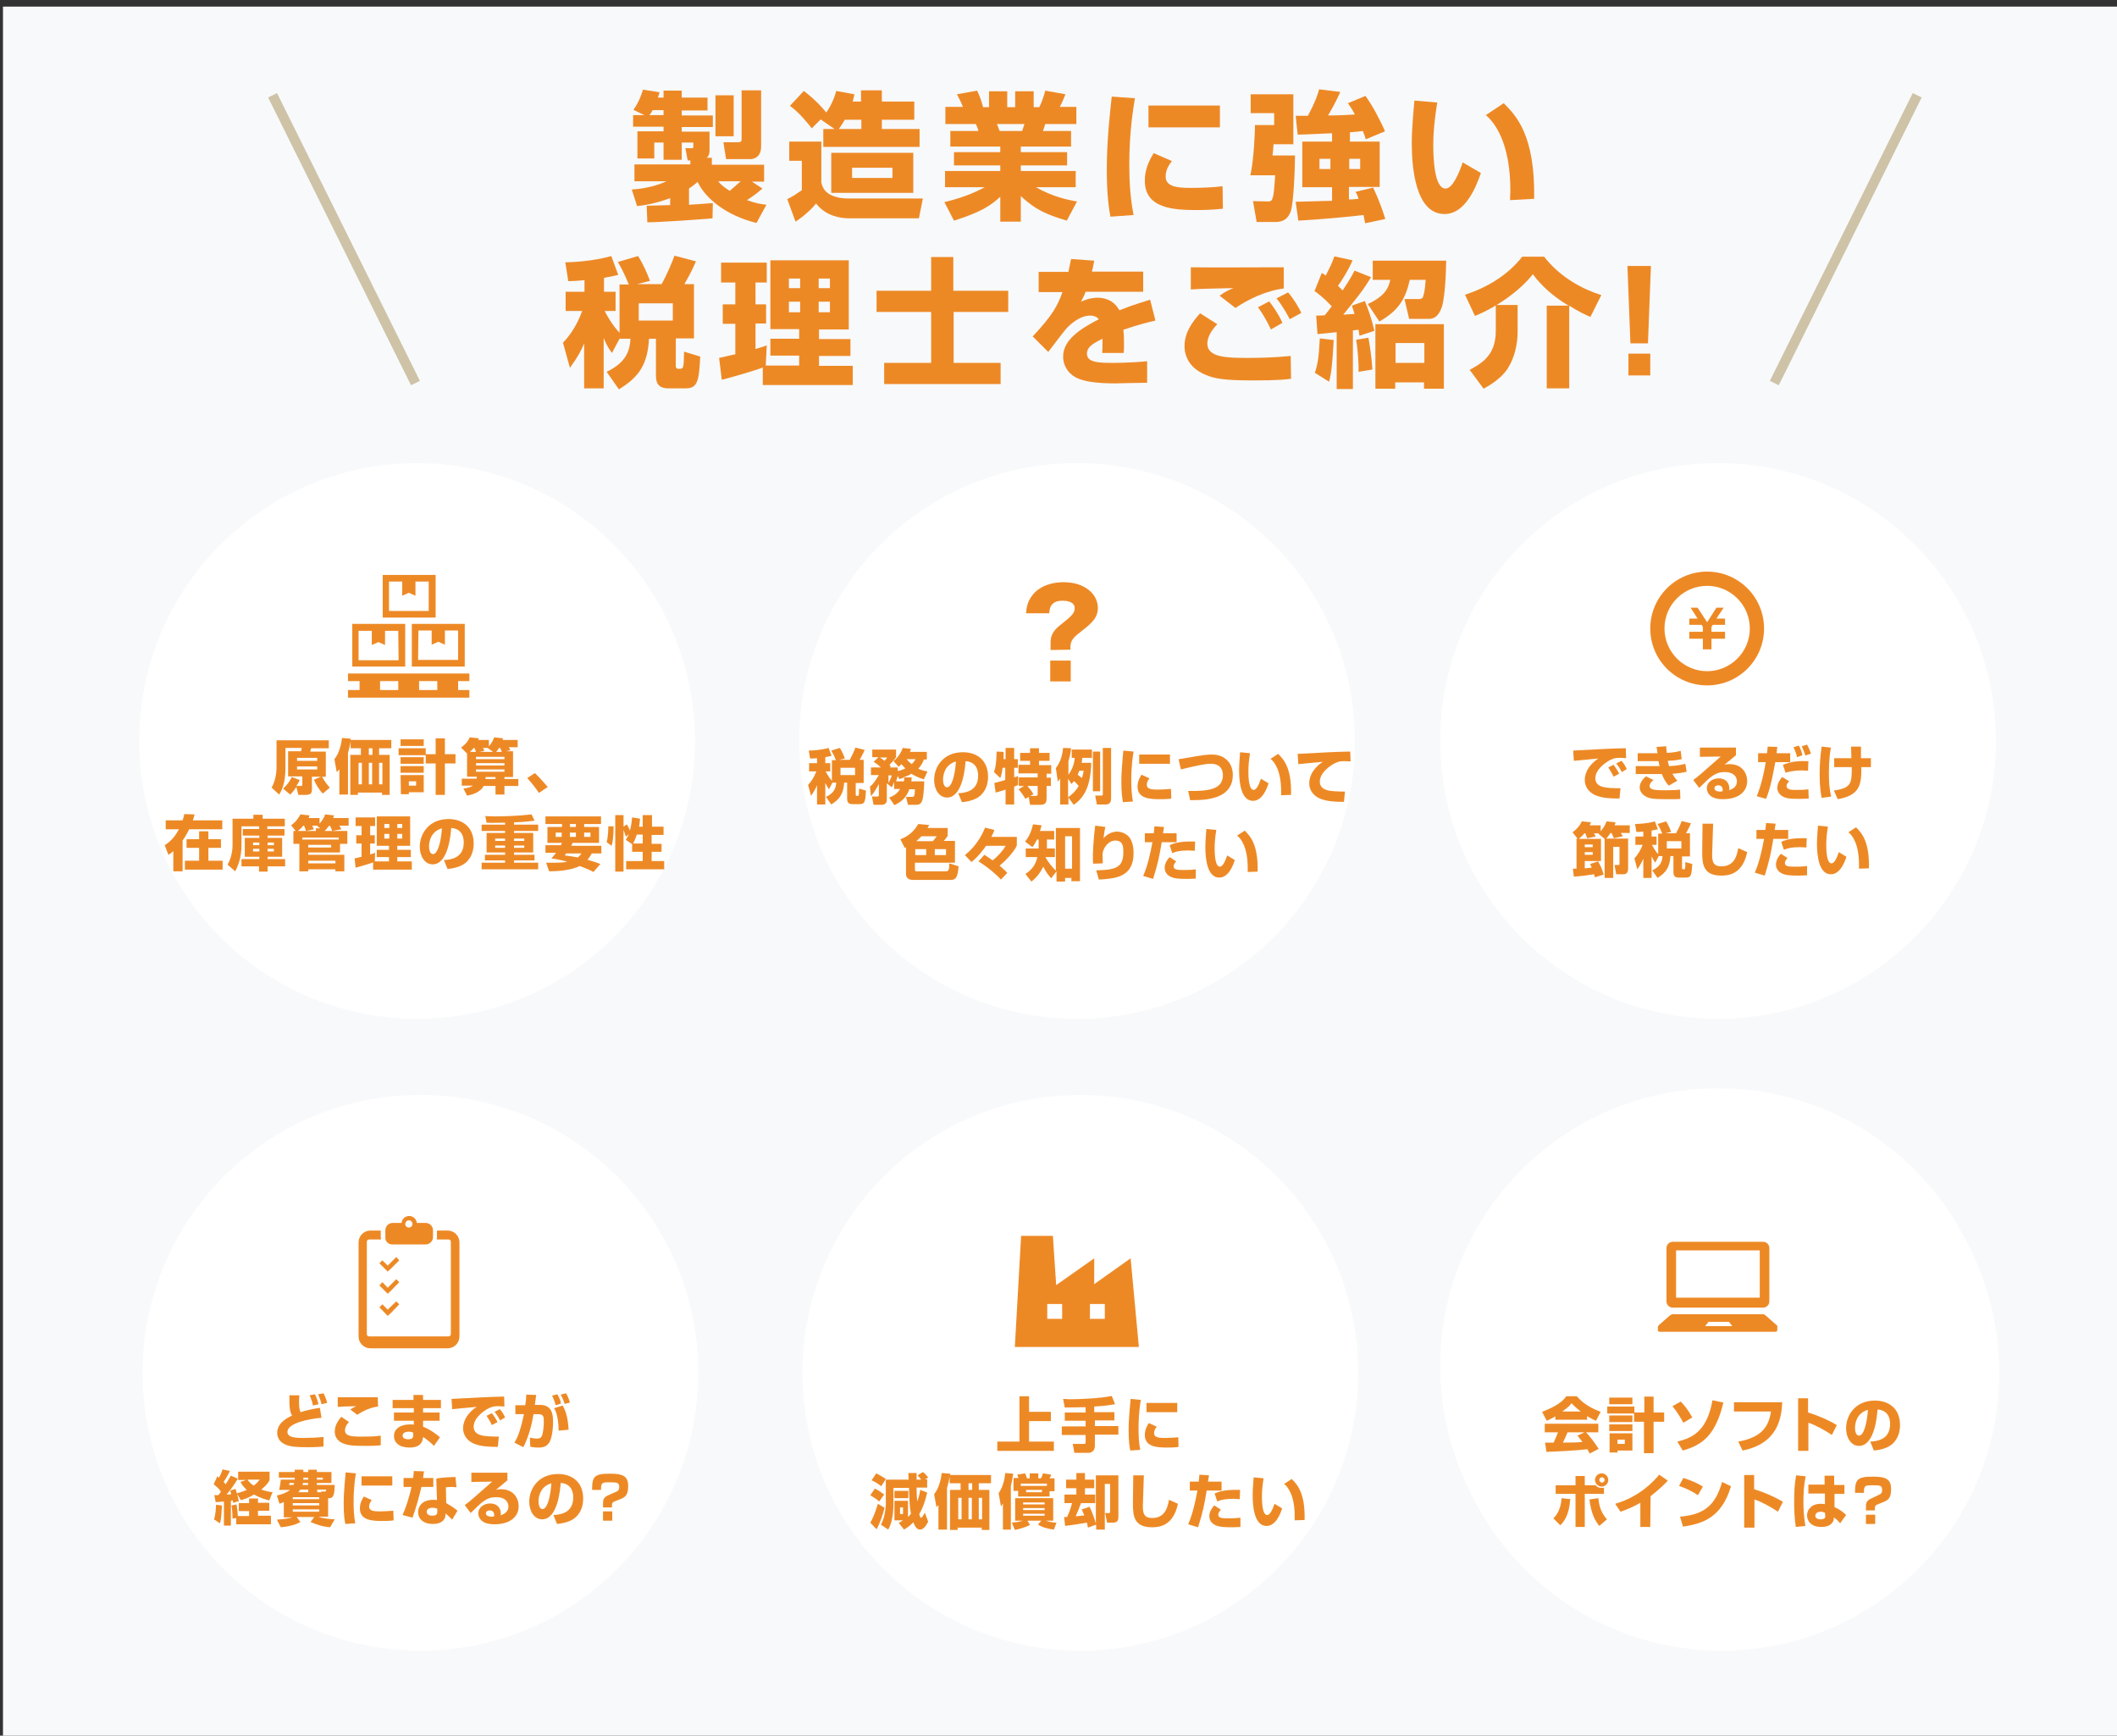 <?xml version="1.0" encoding="utf-8"?>
<!-- Generator: Adobe Illustrator 23.0.0, SVG Export Plug-In . SVG Version: 6.00 Build 0)  -->
<svg version="1.1" xmlns="http://www.w3.org/2000/svg" xmlns:xlink="http://www.w3.org/1999/xlink" x="0px" y="0px"
	 viewBox="0 0 640 524.7" style="enable-background:new 0 0 640 524.7;" xml:space="preserve">
<rect x="0" y="0" width="640" height="524.7" fill="#333333" stroke="none"/>
<style type="text/css">
	.st0{fill:#F8F9FB;}
	.st1{fill:#ED8925;}
	.st2{fill:#CEC3A7;stroke:#CEC3A7;stroke-width:3;stroke-miterlimit:10;}
	.st3{fill:#FFFFFF;}
</style>
<g id="レイヤー_3">
	<rect x="0.9" y="2" class="st0" width="640" height="526.1"/>
	<g>
		<path class="st1" d="M195.5,62.2c0.4,0,6.5-0.2,7.1-0.2v-2.1c-4.9,1.8-8.2,2.2-10,2.4l-1.6-5c1.3-0.1,5.9-0.4,10.5-2.5h-9.7v-5.1
			h16.9v-1.2h-0.8l-0.7-3.7h1.9c0.3,0,0.5,0,0.5-0.4v-1.3h-3.5v5.2h-5.5v-5.2h-2.8v4.8h-5.1v-8.2h7.9v-1.4h-9.2v-3.5h3.4l-3.3-1.6
			c1.4-2,2-3.4,2.9-6.1l5,0.8c-0.1,0.5-0.2,0.6-0.5,1.6h1.7v-2.1h5.5v2.1h7.8v3.9h-7.8v1.5h9.4v3.5h-9.4v1.4h8.4v5.6
			c0,1.1-0.2,1.7-0.8,2.3h1.5v2.1H231v5.1h-3.7l3.2,2.1c-1.3,1.1-2.5,2.1-4.7,3.5c2.8,1,4.3,1.2,5.9,1.4l-3,5.5
			c-9-2.2-15.4-7.3-17.8-12.4c-0.7,0.6-1.3,1.1-2.6,2v4.9c3.5-0.2,5.5-0.4,7.2-0.5l-0.1,4.6c-3.2,0.3-15.8,1.2-19.7,1.2L195.5,62.2z
			 M200.6,34.8v-1.5h-3.3c-0.4,0.8-0.7,1.2-1,1.5H200.6z M216.3,28.8h5.5v12.4h-5.5V28.8z M217.1,54.8c0.7,0.8,1.3,1.5,3.5,2.9
			c0.8-0.7,2-1.7,3.3-2.9H217.1z M224.2,27.3h5.9v16.9c0,3.3-2.1,3.9-3.3,3.9h-7.3l-0.8-5.1h4.4c1.1,0,1.1-0.4,1.1-1.2V27.3z"/>
		<path class="st1" d="M238.6,42.8h9.7v12.4c0.3,1.1,0.7,2.7,3,3.8c1.7,0.8,3.5,1,5,1H279l-1.2,6h-21.1c-2.8,0-7.2-0.8-10-4.5
			c-1.1,1.5-3.7,3.9-6.2,5.5l-2.5-6.8c1.8-0.9,2.2-1.2,4.4-2.7v-8.9h-3.8V42.8z M252.3,39l-4.2-2.9l-2.7,2.7
			c-0.6-0.8-3.7-4.8-6.6-6.8l4.2-4.5c1.2,0.9,3.7,2.8,6.8,6.5c1.4-2,2.4-4.2,3-6.5l5.5,1c-0.2,0.9-0.3,1.4-0.5,2.2h2.5v-3.4h6.3v3.4
			h9.8v5.5h-9.8V39h11.4v5.4h-29.1V39H252.3z M276.1,46.2v12.1h-24.8V46.2H276.1z M260.4,39v-2.8h-5c-0.8,1.4-1.4,2.2-1.8,2.8H260.4
			z M257.6,50.7v3.1h12.2v-3.1H257.6z"/>
		<path class="st1" d="M285.5,61.1c1.6-0.4,6.9-1.6,12.2-4.5h-12v-4.9h16.7V50h-14v-4h14v-1.7h-15.1v-4.7h8.5
			c-0.3-1.1-0.5-1.5-0.8-2.1h-9.2v-5.2h5.3c-0.5-1.3-1.1-2.5-1.8-3.8l6.1-1.1c0.7,1.5,1.2,2.7,1.8,5h1.8v-4.8h5.5v4.8h2.4v-4.8h5.6
			v4.8h1.7c0.7-1.4,1.5-3.7,1.8-5l6.1,1.1c-0.4,1-1,2.5-1.7,3.8h5v5.2H316l-0.7,2.1h8.5v4.7h-15.2V46h14v4h-14v1.7h16.6v4.9h-12
			c4.8,2.8,9.8,3.9,12.4,4.3l-3.1,5.8c-6.6-2-9.5-3.4-13.9-7.4V67h-6.2v-7.5c-2.9,2.6-5.7,4.6-14,7.2L285.5,61.1z M301.4,37.5
			c0.1,0.3,0.7,1.8,0.8,2.1h6.8c0.1-0.3,0.3-0.8,0.7-2.1H301.4z"/>
		<path class="st1" d="M343.1,29.7c-0.4,2.6-1.7,9.7-1.7,20.1c0,5,0.3,10.2,1.3,15.2l-7,0.5c-0.4-2-1.1-6.3-1.1-14.2
			c0-9.4,1.1-18.4,1.5-22.1L343.1,29.7z M354.3,48.7c-1.6,1.9-1.9,3.5-1.9,4.7c0,2.9,3.2,3.4,7.3,3.4c3,0,6.9-0.1,9.9-0.5l0.1,6.8
			c-1.2,0.1-3.5,0.4-7.6,0.4c-6.9,0-16-0.3-16-8.8c0-1.1,0-4.3,2.7-8.4L354.3,48.7z M368.8,31.9v6.6h-21.6v-6.6H368.8z"/>
		<path class="st1" d="M378.1,28.5h12.9v15.1h-6c0,0.5-0.2,2.9-0.3,3.4h6.8c0,2.3-0.3,14.5-1.4,17.2c-0.6,1.3-1.5,2.9-4.5,2.9h-5.7
			l-1.1-6.3l4.4,0.1c0.6,0,1.1,0,1.4-0.7c0.5-1.2,0.6-2.7,0.9-7.2H378c1.1-4.8,1.4-13.5,1.4-15.2h5.8v-3.6h-7.1V28.5z M402.2,40.3
			c-8.4,0.4-9.3,0.4-9.9,0.4l-0.6-5.7c0.4,0,3,0,3.7,0c2.1-3.9,2.9-6.2,3.4-8l6.4,0.8c-1.5,3.3-2.5,5-3.7,7.1c2.9,0,5.5-0.1,8.1-0.3
			c-0.8-1.5-1.4-2.4-2.1-3.4l5.3-2.2c2.2,3,4.7,7.8,5.9,10.7l-5.8,2.4c-0.2-0.7-0.4-1.3-0.9-2.5c-0.6,0.1-1.6,0.2-3.9,0.4v2.8h9
			v13.7h-9.3v3.8c0.7,0,1.3,0,2.9-0.2c-0.3-1.1-0.5-1.4-0.9-2.1l5.3-1.3c0.6,1.3,1.9,3.8,3.7,9.5l-6.1,1.3c-0.1-0.8-0.3-1.3-0.5-2.5
			c-3.9,0.5-13.9,1.4-19.7,1.7l-0.8-5.7c1.6,0,9.2-0.3,11-0.3v-4.1h-9V42.8h9V40.3z M398.9,48v3.1h3.3V48H398.9z M407.9,48v3.1h3.3
			V48H407.9z"/>
		<path class="st1" d="M434.5,31c-0.7,4.3-1.2,8.5-1.2,12.9c0,3.8,0.3,13.1,3.7,13.1c2.1,0,4-4.4,5.2-7.9l5.5,3.2
			c-1.3,3.7-4.5,12.4-11,12.4c-8.9,0-9.9-14.4-9.9-21.4c0-4.3,0.5-9.5,0.8-12.9L434.5,31z M456.5,60.5c0-0.8,0.1-1.7,0.1-3
			c0-14.3-4.7-20.4-7.4-22.7l5.4-3.6c3.8,3.8,9.5,9.7,9.2,28.9L456.5,60.5z"/>
		<path class="st1" d="M187.3,102.4l-2.3,4.3c-0.8-1.1-1.5-2.1-2.5-4.5v15.2h-5.9v-13.6c-0.9,2.2-1.8,3.9-4.3,7.4l-2.1-7.6
			c2.6-2.7,4.5-6,5.8-9.6H171v-5.8h5.7v-3.5c-2.3,0.2-3.6,0.3-4.9,0.3l-0.9-5.7c1.6,0,8.5-0.3,13.9-1.9l2.1,5.7
			c-1.3,0.3-2.1,0.5-4.3,0.9v4.2h3.5V94h-3.3c0.4,0.8,2.1,4.1,4.5,6.6V86h2.8c-0.3-0.6-1.2-3.2-3.3-6.8l6.1-1.8
			c1.8,2.9,2.8,5.4,3.6,7.5l-3.9,1h7.4c1.5-2.6,3.2-6.6,3.9-8.6l6.5,1.7c-0.5,1.1-1.2,2.9-3.5,6.9h2.9v16.4h-5.5v8.2
			c0,0.3,0,1,0.8,1c1.6,0,1.6,0,1.7-5.2l4.9,1.5c-0.4,7.4-0.8,9.6-4.4,9.6h-5.2c-3.1,0-3.8-1.6-3.8-3.9v-11.1h-2.1
			c-0.4,7.7-3,11.6-9.1,15.3l-3.7-5.3c6.1-2.9,7-6.6,7.2-10H187.3z M193.1,91.7v5.2h10.3v-5.2H193.1z"/>
		<path class="st1" d="M230.6,111.1c-2.3,0.9-9.5,3-12.4,3.7l-0.8-6.6c0.2,0,4.2-1,4.9-1.1v-9.2h-3.8V92h3.8v-6.6H218v-6h13.8v6
			h-3.4V92h3.2v5.8h-3.2v7.7c1.8-0.5,2.6-0.8,3.4-1.1l-0.3,6.1h10.1v-3h-8.7v-5.1h8.7v-2.9h-8.7V78.7h23.7v20.9h-9v2.9h9.5v5.1h-9.5
			v3h10.2v5.8h-27.2V111.1z M238.5,84.2v2.9h3.4v-2.9H238.5z M238.5,91.2v3.2h3.4v-3.2H238.5z M247.5,84.2v2.9h3.4v-2.9H247.5z
			 M247.5,91.2v3.2h3.4v-3.2H247.5z"/>
		<path class="st1" d="M288.3,87.9h16.5v6.4h-16.5v15.4h14.2v6.4h-35.2v-6.4h14.2V94.3h-16.5v-6.4h16.5V77.7h6.7V87.9z"/>
		<path class="st1" d="M330.8,78.8c-0.3,1.8-0.5,2.5-0.7,3.3h15.5v6.1h-17.4c-0.4,1.1-0.8,1.9-1.4,3c2.6-1.2,4.6-1.2,5-1.2
			c1.8,0,4.8,0.5,6.6,3.8c4.2-1.7,7.5-2.6,9.3-3.2l1.6,6.3c-2.1,0.5-5.4,1.3-9.7,2.8c0.2,1.4,0.2,3.2,0.2,4.6c0,1,0,1.7-0.1,2.4
			h-6.5c0.1-0.9,0.1-1.6,0.1-4.3c-2.6,1.3-4.7,2.4-4.7,4.5c0,2.6,3.3,2.8,7.6,2.8c0.4,0,5.8,0,10.6-0.5l0,6.5
			c-7.6,0.1-8.4,0.2-9.4,0.2c-6.2,0-9.2-0.6-11.3-1.4c-2.4-0.9-4.7-3.3-4.7-6.7c0-5,5-8.3,10.8-11.3c-0.7-0.8-1.6-1.1-2.6-1.1
			c-3.3,0-6.3,2.9-7.2,3.9c-1,1.1-4.7,6.1-5.5,7.1l-4.7-4.7c6.2-6.6,7.6-9.5,9-13.4H314v-6.1h9c0.3-1.4,0.5-2.6,0.8-3.9L330.8,78.8z
			"/>
		<path class="st1" d="M368,98c-1,1.1-3,3.3-3,5.9c0,4.2,6,4.3,12.3,4.3c3.3,0,8.1-0.1,12.9-0.6l0.1,6.9c-1.6,0.2-3.5,0.5-11.3,0.5
			c-8.9,0-12.7-0.4-16.5-2.7c-2.7-1.6-4.4-4.4-4.4-7.6c0-4.2,2.3-7.3,4.7-10L368,98z M388.2,87.2c-5.7,0.7-11,3.4-14.7,5.9l-4.8-3.7
			c1.6-1.2,2.9-1.8,4.2-2.3c-0.9,0-10.9,0.2-12.9,0.4v-6.7c4.5,0.1,24.1,0,28.1,0V87.2z M384.2,99.6c-0.4-0.9-1.8-3.9-3.9-6.7
			l3.4-1.8c1,1.3,2.7,3.6,4,6.5L384.2,99.6z M389.9,96.5c-0.3-0.6-2-3.9-4-6.3l3.5-1.8c1.7,1.9,3.4,4.8,4,6.2L389.9,96.5z"/>
		<path class="st1" d="M404.3,100.4c-3,0.3-4.2,0.4-6,0.6l-0.4-5.6c1.4,0,1.9,0,2.6-0.1c0.7-0.8,1.4-1.8,2.1-2.7
			c-0.8-0.9-3.1-3.2-5.2-4.6l2.2-5.5c0.5,0.3,0.8,0.5,1.2,0.8c1.3-2.6,1.7-3.3,2.6-5.8l5.5,1.2c-1.1,2.7-3.5,6.5-4.4,7.7
			c0.6,0.6,1,1,1.4,1.4c2.3-3.5,3-4.8,3.6-6l5,2c-2.6,4.2-3.7,5.5-8.4,11.3c0.3,0,0.6,0,3.4-0.2c-0.3-1-0.5-1.5-0.8-2.5l3.9-1.4
			c1.1,2.6,2,5.2,2.9,9l-4.5,1.5c-0.1-0.7-0.2-1.1-0.3-1.8c-0.3,0-0.4,0-1.7,0.2v17.7h-4.9V100.4z M403.2,102.8
			c-0.4,7.6-0.8,10.4-1.4,12.6l-4.3-2.7c0.8-2.4,1.2-4.4,1.5-10.4L403.2,102.8z M413.7,102.1c0.4,2.3,1,6.1,1.2,9.6l-4.2,0.7
			c0.1-3.1-0.3-7-0.7-9.7L413.7,102.1z M437.2,78.8c-0.1,7.1-0.7,12.2-1.3,14c-0.3,0.7-1.1,3.6-3.9,3.6h-6l-1.4-6h4.4
			c1,0,1.2-0.5,1.3-1c0.3-1,0.5-2,0.7-4.8h-4.8c-1.3,5.8-3.4,9.3-9.2,12.6l-3.5-5.3c5.8-2.6,6.4-5.6,6.8-7.3h-5.3v-5.8H437.2z
			 M436.5,98v19.5h-6v-1.9h-8.7v1.9h-6V98H436.5z M421.9,103.7v6h8.7v-6H421.9z"/>
		<path class="st1" d="M474.2,92.4c-4.2-2.5-7.9-5.6-10.8-9.5c-3.9,5-11,10-17.5,12.6l-3-6.4c6.7-2.2,12.9-5.9,17.3-11.5h6.6
			c4.9,6.3,11.8,9.9,17.3,11.6l-3.3,6.6c-1.2-0.5-3.4-1.5-6.4-3.4v25h-6.8V92.4H474.2z M458.8,92.4v7.9c0,3.4-0.8,7.7-3,11.1
			c-2,3.1-5.6,5.2-7.3,6.1l-4.2-5.7c3.5-1.9,7.9-4.3,7.9-11.7v-7.9H458.8z"/>
		<path class="st1" d="M499.1,80.4l-0.9,23.4h-5.3L492,80.4H499.1z M498.9,106.9v6.6h-6.6v-6.6H498.9z"/>
	</g>
	<line class="st2" x1="82.4" y1="28.8" x2="125.6" y2="115.8"/>
	<line class="st2" x1="579.6" y1="28.8" x2="536.4" y2="115.8"/>
	<circle class="st3" cx="519.4" cy="413" r="84"/>
</g>
<g id="レイヤー_4">
	<circle class="st3" cx="520.4" cy="415" r="84"/>
	<g>
		<path class="st1" d="M470.3,428.1c-1.4,0.9-2.1,1.1-2.7,1.4l-1.4-2.7c4.4-1.7,6.3-3.2,7.3-4.7h3.2c0.8,0.9,2.6,3,7.2,4.7l-1.4,2.7
			c-0.5-0.2-1.4-0.6-2.7-1.4v1.1h-9.6v-1.1H470.3z M480.6,439.4c-0.2-0.3-0.4-0.7-0.7-1.3c-3.1,0.4-9.2,0.7-12.4,0.8l-0.4-2.8
			c0.1,0,2.4,0,2.6,0c0.1-0.3,0.7-1.5,1.3-3.1h-4v-2.6h16.2v2.6h-3.7c0.8,0.9,2,2.2,3.8,5L480.6,439.4z M477.9,426.7
			c-1.6-1.2-2.3-2-2.8-2.5c-0.4,0.6-1.1,1.3-2.8,2.5H477.9z M479,433h-5.1c-0.6,1.5-0.9,2-1.4,3.1c2.1,0,4.1,0,5.9-0.2
			c-0.8-1-1.2-1.5-1.5-1.9L479,433z"/>
		<path class="st1" d="M494,427.3h-8.1v-2.1h8.2v1.8h3v-4.8h2.8v4.8h3.2v2.8h-3.2v9.5H497v-9.5h-3V427.3z M486.5,422.5h7v2h-7V422.5
			z M486.5,427.9h7v2h-7V427.9z M486.5,430.6h7v2h-7V430.6z M486.5,433.3h7v5.2H489v0.6h-2.4v-5.8H486.5z M489,435.2v1.3h2.2v-1.3
			H489z"/>
		<path class="st1" d="M508.9,430.1c-0.7-1.3-2-3.5-3.3-5l2.5-1.4c1,1,2.2,2.4,3.5,4.8L508.9,430.1z M507.1,435.8
			c3.9-1,8.9-2.6,10.6-12.5l3.3,0.7c-2.3,9.6-6.1,12.8-12.3,14.5L507.1,435.8z"/>
		<path class="st1" d="M538.8,423.8c-0.2,4.8-1.3,12.6-12,14.7l-1.3-2.7c8-1.4,9.3-5.5,9.9-9.1h-11.2v-2.8h14.6V423.8z"/>
		<path class="st1" d="M546.6,422.7v4.3c3,0.9,6.2,2.3,8.7,3.8l-1.5,3c-1.9-1.3-4.9-3-7.1-3.7v8.5h-3.1v-15.9L546.6,422.7
			L546.6,422.7z"/>
		<path class="st1" d="M565.4,435.8c1.9-0.1,6-0.5,6-5.3c0-3-1.7-4.3-3.8-4.4c-0.1,1.6-0.8,11-5.6,11c-2.4,0-3.9-2.5-3.9-5.3
			c0-4,2.8-8.4,8.7-8.4c4.1,0,7.6,2.3,7.6,7.4c0,2.1-0.6,4.2-2.4,5.8c-1.8,1.5-4.5,1.8-5.5,1.9L565.4,435.8z M560.8,431.7
			c0,0.7,0.2,2.3,1.2,2.3c1.4,0,2.4-3.5,2.7-7.8C560.8,427.3,560.8,431.2,560.8,431.7z"/>
		<path class="st1" d="M469.6,459c0.8-0.8,2.2-2.3,2.5-6.1l2.6,0.3c-0.3,4.6-1.7,6.6-3,7.9L469.6,459z M479.1,446.2v2.8h3.3
			c0.3,0.4,0.8,0.8,1.8,0.8c0.3,0,0.5,0,0.7-0.1v1.9h-5.8v10h-2.8v-10h-6V449h6v-2.8H479.1z M483.2,452.9c0.2,1.9,0.6,4.2,2.6,6.4
			l-2.3,2c-1.2-1.5-2.4-3.4-3-8L483.2,452.9z M486.2,447.4c0,1.1-0.9,2-2,2s-2-0.9-2-2s0.9-2,2-2
			C485.3,445.4,486.2,446.3,486.2,447.4z M483.5,447.4c0,0.4,0.4,0.8,0.8,0.8s0.8-0.4,0.8-0.8s-0.3-0.8-0.8-0.8
			S483.5,446.9,483.5,447.4z"/>
		<path class="st1" d="M498.9,461.6h-3v-7.3c-2.1,1.2-3.7,1.9-6,2.7l-1.6-2.4c7.6-2.2,11.9-7.1,13.3-8.8l2.6,1.8
			c-0.7,0.8-2.4,2.5-5.2,4.7L498.9,461.6L498.9,461.6z"/>
		<path class="st1" d="M513.3,452c-1.7-1.2-3.7-2.1-5.7-2.8l1.3-2.4c2.7,0.8,4.6,1.8,5.9,2.6L513.3,452z M507.9,458.5
			c7-0.6,10.7-3.2,12.7-10.5l2.7,1.3c-2.8,9.4-8.4,11.3-14.5,12.2L507.9,458.5z"/>
		<path class="st1" d="M530.3,445.9v4.3c3,0.9,6.2,2.3,8.7,3.8l-1.5,3c-1.9-1.3-4.9-3-7.1-3.7v8.5h-3.1v-15.9L530.3,445.9
			L530.3,445.9z"/>
		<path class="st1" d="M545.9,446.3c-0.6,2.6-0.7,5.3-0.7,7.9c0,4,0.5,6.3,0.6,7.1l-2.9,0.3c-0.4-2.6-0.5-5.2-0.5-7.7
			c0-2.6,0.1-5.3,0.6-7.9L545.9,446.3z M551.6,448.9v-2.8h2.9v2.8h3.1v2.7h-3v4c1.4,0.6,2.9,1.7,3.5,2.4l-1.8,2.5
			c-0.8-1-1.4-1.4-1.9-1.8c0,0.5,0,1-0.4,1.5c-0.8,1.3-2.6,1.4-3.4,1.4c-3.3,0-4.3-2-4.3-3.5c0-1.8,1.4-3.5,4.2-3.5
			c0.7,0,0.9,0.1,1.2,0.1v-3.2h-5v-2.7h4.9V448.9z M551.7,457.3c-0.4-0.1-0.7-0.3-1.2-0.3c-1.2,0-1.7,0.6-1.7,1.2s0.5,1.1,1.6,1.1
			c1.4,0,1.4-0.6,1.4-1.1L551.7,457.3L551.7,457.3z"/>
		<path class="st1" d="M564.1,456.6c0-1.4,0-1.7,0.1-2.1c0.1-0.6,0.7-1.1,1.1-1.3l2.9-1.4c0.5-0.2,0.8-0.6,0.8-1.3
			c0-1.4-0.5-1.5-2.7-1.5c-2.3,0-2.8,0-2.8,2v0.3h-2.7c0-4,0.6-4.9,5.4-4.9c3.7,0,5.5,0.6,5.5,3.7c0,1.6-0.2,3.1-1.9,3.8l-2.2,0.9
			c-0.8,0.3-0.8,0.6-0.8,1.8H564.1z M564.1,460.7v-2.8h2.8v2.8H564.1z"/>
	</g>
	<circle class="st3" cx="326.6" cy="415" r="84"/>
	<g>
		<path class="st1" d="M311.1,422.1v4.7h6.6v2.8h-6.6v6.2h7.5v2.8h-17.1v-2.8h6.7v-13.7H311.1z"/>
		<path class="st1" d="M328.1,425.4c-0.9,0-5.2,0.1-6.2,0.1l-0.5-2.6c0.7,0,1.2,0.1,2,0.1c3.4,0,9.5-0.3,12.7-1l1,2.5
			c-2.9,0.5-4.7,0.6-6.3,0.7v1.7h6.1v2.5H331v1.7h7.1v2.6H331v3.4c0,1.7-1.3,2.1-1.9,2.1h-4.3l-0.5-2.7h3.3c0.3,0,0.6,0,0.6-0.4
			v-2.3H321v-2.6h7.2v-1.7h-6.3V427h6.3v-1.6H328.1z"/>
		<path class="st1" d="M344.9,423.2c-0.2,1.1-0.7,4.2-0.7,8.6c0,2.2,0.1,4.4,0.5,6.5l-3,0.2c-0.2-0.9-0.5-2.7-0.5-6.1
			c0-4,0.5-7.9,0.6-9.5L344.9,423.2z M349.7,431.3c-0.7,0.8-0.8,1.5-0.8,2c0,1.2,1.4,1.4,3.1,1.4c1.3,0,3-0.1,4.2-0.2l0.1,2.9
			c-0.5,0.1-1.5,0.2-3.3,0.2c-3,0-6.9-0.1-6.9-3.8c0-0.5,0-1.8,1.2-3.6L349.7,431.3z M355.9,424.1v2.8h-9.3v-2.8H355.9z"/>
		<path class="st1" d="M267.4,455.8c-0.3,1.5-1.4,4.8-2.4,6.5l-1.9-2c0.4-0.7,1.2-2,2.3-5.7L267.4,455.8z M264.5,450
			c1,0.5,1.9,1.1,2.8,1.8l-1.5,2.1c-0.8-0.7-1.6-1.2-2.7-1.9L264.5,450z M264.9,445.4c0.4,0.2,1.6,0.8,2.9,1.7l-1.4,2.2
			c-0.6-0.5-1.9-1.4-2.9-1.8L264.9,445.4z M274.6,458.5c0.2-0.2,0.4-0.4,0.8-0.9c-0.4-2-0.4-2.8-0.6-7.8h-4.7v5.1c0,0.3,0,5-1.6,7.5
			l-2.2-1.5c1-1.6,1.5-4.6,1.5-6.5v-7.1h6.9c0-0.3-0.1-1.9-0.1-2h2.5c0,0.1,0,1.8,0,2h1.4c-0.3-0.4-0.5-0.6-1.1-1.3l1.6-1
			c0.5,0.3,1.3,1.2,1.6,1.7l-1,0.5h0.7v2.5h-3.2c0,2.7,0.1,3.1,0.2,4.2c0.4-1.1,0.7-2.1,0.9-3.5l2.1,0.8c-0.5,2.3-1.3,4.7-2.4,6.5
			c0.3,1.1,0.4,1.1,0.6,1.1s0.4-0.3,1.1-1.5l1,2.7c-0.4,0.8-1.3,2.4-2.4,2.4c-1,0-1.5-0.8-2.1-2.2c-1,1.1-2,1.7-2.8,2.2l-1.6-2
			c0.4-0.2,0.7-0.4,1.3-0.8h-2.6v-5.9h4.1v4.8H274.6z M270.4,450.7h4.2v2.2h-4.2V450.7z M272.1,455.7v2h0.9v-2H272.1z"/>
		<path class="st1" d="M283.9,454.8c-0.2,0.2-0.4,0.4-0.8,0.8l-0.7-3.9c0.6-0.8,1.8-2.4,2.3-6.4l2.6,0.2c0,0.2,0,0.3-0.1,0.4h12.4
			v2.5h-3.7v2h3.2v12.1h-2.3v-0.7h-7.3v0.7h-2.3v-12.1h3.2v-2h-3.3v-2c-0.1,0.5-0.3,1.7-0.8,3.4v12.6h-2.6v-7.6H283.9z M289.7,452.8
			v6.5h1v-6.5H289.7z M292.8,452.8v6.5h1v-6.5H292.8z M292.8,448.4v2h1.1v-2H292.8z M295.9,452.8v6.5h1v-6.5H295.9z"/>
		<path class="st1" d="M303.2,454.5c-0.2,0.3-0.3,0.5-0.6,0.9l-0.7-4c1.7-2.4,1.9-5.4,2-6.1l2.4,0.2c-0.1,0.8-0.3,2.1-0.7,3.7v13.2
			h-2.4L303.2,454.5L303.2,454.5z M305.9,460.3c0.7-0.1,1.7-0.1,3.4-0.6h-2.4v-6.8h11.5v6.8h-2.3c1.5,0.5,2.8,0.6,3.3,0.6l-0.8,2.1
			c-3-0.4-4.1-1.1-4.8-1.5l1-1.2h-4.2l0.8,1.3c-1.6,0.8-3.5,1.3-4.6,1.5L305.9,460.3z M307.9,450.7h-1.5v-3.9h1.5
			c-0.1-0.1-0.2-0.7-0.4-1l2.4-0.4c0.2,0.5,0.3,0.6,0.6,1.5h0.8v-1.5h2.6v1.5h0.8c0.3-0.5,0.6-1.4,0.6-1.5l2.5,0.4
			c-0.1,0.3-0.3,0.8-0.5,1.1h1.5v3.9h-1.5v1.6h-9.5v-1.7H307.9z M316.5,449.2v-0.7h-7.9v0.7H316.5z M309.3,454.2v0.6h6.5v-0.6H309.3
			z M309.3,455.9v0.6h6.5v-0.6H309.3z M309.3,457.6v0.6h6.5v-0.6H309.3z M310.2,450.4v0.7h4.8v-0.7H310.2z"/>
		<path class="st1" d="M328.9,461.8c-0.1-0.5-0.2-1-0.3-1.5c-2.4,0.4-4.2,0.7-6.6,1l-0.3-2.7c0.2,0,0.8,0,0.9,0
			c1-2.2,1.3-3.5,1.5-4.2h-2.3v-2.6h3.6v-1.9h-3.1v-2.6h3.1v-2h2.6v2h2.8v2.6H328v1.9h3.1v2.6h-4.3c-0.6,1.7-1,2.6-1.6,4
			c0.1,0,1.5-0.2,2.6-0.3c-0.5-1.2-0.6-1.4-0.8-1.8l2.4-0.8c0.9,1.9,1.6,3.9,1.9,5.1V446h6.8v12.4c0,0.8,0,1.9-1.6,1.9h-1.8
			l-0.6-2.9h1c0.4,0,0.5,0,0.5-0.5v-8.3H334v13.8h-2.6v-1.5L328.9,461.8z"/>
		<path class="st1" d="M345.8,446c-0.1,2.7-0.3,8.8-0.3,9.4c0,2.3,0.5,3.5,2.8,3.5c3.9,0,4.7-3.2,5.1-5.5l2.7,1.2
			c-1.4,6.8-5.8,7.1-7.8,7.1c-5.4,0-5.8-3.3-5.8-7c0-1.4,0.1-7.5,0.1-8.7H345.8z"/>
		<path class="st1" d="M365.5,446c-0.1,0.5-0.1,0.6-0.3,1.9h4.1v2.7h-4.5c-0.7,4.2-1.1,6.3-2.6,11.1l-3-0.9
			c1.3-2.9,2.2-6.9,2.8-10.2h-2.3v-2.7h2.7c0.1-0.7,0.1-1.2,0.2-2.1L365.5,446z M369.1,456.4c-0.3,0.3-0.8,0.9-0.8,1.5
			c0,1,1.1,1.1,2.9,1.1c2.3,0,3.1-0.1,3.8-0.2v2.8c-0.5,0-1,0.1-2.4,0.1c-2.7,0-4.1-0.1-5.3-0.7c-0.4-0.2-1.7-1-1.7-2.6
			c0-0.4,0-1.7,1.5-3.3L369.1,456.4z M374.8,453.2c-0.6,0-1.1-0.1-1.9-0.1c-2.6,0-3.8,0.3-4.9,0.8l-0.8-2.4c1.7-0.8,3.7-1.2,7.7-1.1
			L374.8,453.2z"/>
		<path class="st1" d="M382,446.9c-0.3,1.9-0.5,3.6-0.5,5.5c0,1.6,0.1,5.6,1.6,5.6c0.9,0,1.7-1.9,2.2-3.4l2.3,1.4
			c-0.5,1.6-1.9,5.3-4.7,5.3c-3.8,0-4.2-6.2-4.2-9.2c0-1.9,0.2-4.1,0.3-5.5L382,446.9z M391.4,459.6c0-0.4,0-0.7,0-1.3
			c0-6.1-2-8.8-3.2-9.7l2.3-1.5c1.6,1.6,4.1,4.1,3.9,12.4L391.4,459.6z"/>
	</g>
	<circle class="st3" cx="127.1" cy="415" r="84"/>
	<g>
		<path class="st1" d="M90.5,421.8c0,0.4-0.1,1-0.1,1.8c0,0.9,0,2.6,0.5,3.3c2-0.7,4.9-1.2,5.8-1.3l0.5,3
			c-3.5,0.3-10.3,1.5-10.3,4.3c0,1.7,2.6,1.8,4.8,1.8c2,0,4.1-0.1,6.1-0.3v2.9c-1.1,0.1-2.3,0.2-4.9,0.2c-4.6,0-5.9-0.4-7-1
			c-1.2-0.6-2.1-1.8-2.1-3.3c0-3.2,3.2-4.6,4.5-5.3c-0.5-0.8-0.9-1.7-0.8-6.1H90.5z M94.6,424.9c0-0.2-0.4-1.9-1-3.1l1.6-0.3
			c0.5,0.9,0.9,2.2,1.1,3L94.6,424.9z M97.2,424.5c-0.3-1.3-0.6-1.9-1-3l1.6-0.3c0.4,0.7,1,2.2,1.1,2.9L97.2,424.5z"/>
		<path class="st1" d="M105.5,429.9c-0.4,0.4-1.2,1.3-1.2,2.5c0,1.7,1.9,1.9,4.8,1.9c2,0,4,0,6-0.3v2.9c-0.7,0.1-1.4,0.2-4.8,0.2
			c-4,0-5.5-0.2-7.1-1c-1.1-0.6-2-1.7-2-3.3c0-2.3,1.5-3.9,2-4.5L105.5,429.9z M114.3,425.2c-2.5,0.3-4.8,1.5-6.3,2.5l-2.1-1.6
			c0.6-0.4,0.9-0.6,1.8-1c-1.4,0-4.4,0.1-5.6,0.2v-2.9c0.9,0,1,0,2.2,0c1.6,0,9.8,0,9.9,0L114.3,425.2L114.3,425.2z"/>
		<path class="st1" d="M125,423.2v-1.5h2.9v1.5h5.4v2.5h-5.4v1.3h5v2.5h-5v1.8c2.1,0.8,4.1,2.3,5.1,3.2l-1.8,2.6
			c-0.7-0.7-2-1.9-3.3-2.7c-0.2,2.5-1.9,3.2-4.1,3.2c-3.1,0-4.7-1.5-4.7-3.5c0-2.2,2-3.5,4.9-3.5c0.6,0,0.8,0,1.1,0.1v-1.2h-6V427h6
			v-1.3h-6.4v-2.5H125z M125,433.1c-0.3-0.1-0.8-0.3-1.4-0.3c-0.7,0-1.9,0.2-1.9,1.2s1.3,1.1,1.7,1.1c1.5,0,1.5-0.7,1.5-1.2v-0.8
			H125z"/>
		<path class="st1" d="M152.5,425.2c-0.4,0-1-0.1-1.7-0.1c-1,0-1.7,0-2.8,0.5c-1.7,0.8-4.8,3-4.8,5.7c0,2.6,3,2.8,4.4,2.9
			c1.9,0.1,2.5,0.1,3.2,0.1l-0.3,3.1c-4.2,0-5.9-0.4-7.5-1.1c-1.7-0.8-3-2.4-3-4.5c0-2.7,1.8-5,4.1-6.5c-1.2,0.1-6.4,0.6-7.4,0.7
			l-0.2-3.1c9.7-0.5,10.8-0.6,15.6-0.7h0.3L152.5,425.2z M148.7,430.8c-0.3-0.7-1-1.9-1.6-2.8l1.6-0.8c0.6,0.8,1.3,1.8,1.7,2.7
			L148.7,430.8z M151.2,429.4c-0.2-0.4-0.9-1.7-1.7-2.6l1.6-0.8c0.6,0.6,1.2,1.6,1.6,2.5L151.2,429.4z"/>
		<path class="st1" d="M162.1,421.7c-0.1,0.7-0.2,1.5-0.4,3h1.5c3.6,0,4,2.7,4,5.1c0,1-0.1,4.9-1.3,6.5c-0.9,1.2-2.1,1.3-3,1.3
			c-1.2,0-2-0.1-2.6-0.3l-0.1-2.7c0.7,0.1,1.3,0.3,2.1,0.3c0.9,0,1.2-0.3,1.4-0.6c0.5-0.7,0.7-3.2,0.7-4.5c0-1.4,0-2.3-1.7-2.3h-1.4
			c-0.6,3.5-1.5,6.9-3.1,10l-2.7-1.4c0.8-1.2,1.7-3,2.9-8.6h-2.6v-2.7h3c0.2-1.3,0.3-2.4,0.3-3.2L162.1,421.7z M168,424.8
			c-0.2-0.6-0.6-2-1.1-2.9l1.6-0.4c0.5,0.8,1,2.1,1.1,2.8L168,424.8z M168.9,432.5c-0.1-4.5-1-6.2-1.4-6.8l2.6-0.8
			c0.9,1.5,1.6,3.7,1.8,7.3L168.9,432.5z M170.7,424.4c-0.1-0.2-0.5-1.7-1.2-2.8l1.6-0.4c0.2,0.3,0.6,0.8,1.2,2.8L170.7,424.4z"/>
		<path class="st1" d="M64.8,452c0.7,0,0.8,0,1.2,0c0.5-0.6,0.7-0.9,0.8-1.1c-0.9-1.2-1.6-1.7-2.2-2.2l1.1-2.4
			c0.3,0.2,0.3,0.3,0.5,0.4c0.3-0.5,0.7-1.3,1.1-2.5l2.2,0.5c-0.8,1.6-1.6,2.9-1.9,3.3c0.2,0.2,0.4,0.4,0.6,0.7
			c0.3-0.4,0.7-1.1,1.6-2.6l2.1,0.9c-1,1.7-2.1,3.3-3.4,4.8c0.5,0,0.7,0,1.4-0.1c-0.1-0.4-0.2-0.7-0.3-1.1l1.6-0.5
			c0.1,0.3,0.2,0.6,0.4,1.3c0.1,0,1.5-0.3,3-1c-1.2-1.1-1.6-1.8-1.9-2.4l1.7-0.6H72v-2.5h9.5v2.5c-0.2,0.5-0.6,1.3-2.5,2.9
			c1.4,0.5,2.5,0.7,3.4,0.8l-1,2.5c-1-0.3-2.7-0.7-4.6-1.8c-1.8,1.1-3.2,1.5-4,1.7l-1.1-1.9c0.2,0.8,0.3,1.3,0.5,2.2l-1.7,0.5
			c-0.1-0.3-0.1-0.5-0.1-0.7c-0.2,0-0.3,0-0.6,0.1v7.5h-2.1v-7.3c-1.2,0.1-1.8,0.2-2.5,0.2L64.8,452z M67.1,455.1
			c-0.2,3.9-0.4,4.8-0.6,5.4l-1.8-1.2c0.5-1.4,0.6-3.5,0.6-4.4L67.1,455.1z M71.4,458.9l-1.1,0.2c0-1.1-0.1-2.8-0.3-4l1.5-0.3
			c0.3,1.6,0.4,3.3,0.4,3.5h3.4v-1.5h-3.1v-2.4h3.1V453H78v1.3h3.4v2.4H78v1.5h3.9v2.6H71.4V458.9z M74.8,447.3
			c0.7,1,1.6,1.6,1.9,1.8c1.1-0.8,1.4-1.3,1.8-1.8H74.8z"/>
		<path class="st1" d="M85.8,454.1c-0.5,0.2-0.9,0.3-1.3,0.5l-0.8-2.5c2.2-0.5,3.4-1.2,4-1.7h-3.3c0.3-1.4,0.3-1.5,0.5-3.1h4.2v-0.6
			h-4.8V445h4.8v-0.7h2.6v0.7h1.5v-0.7h2.6v0.7h4.4v3.3h-4.4v0.6h5.4c-0.1,2.4-0.2,4-1.6,4h-0.4v5.6h-2.9c1.6,0.6,3.2,0.7,4.9,0.8
			l-1.4,2.4c-2.4-0.2-4.4-0.9-5.9-1.6l1.1-1.5h-5.3l1.1,1.5c-1.2,0.8-3.6,1.4-5.9,1.6l-1.2-2.3c3-0.2,3.9-0.5,4.7-0.7h-2.6
			L85.8,454.1L85.8,454.1z M87.5,448.3c0,0.1-0.1,0.6-0.1,0.6h1.3c0.2-0.4,0.2-0.5,0.3-0.6H87.5z M88.5,453.2h8v-0.6h-7.9h-0.1
			V453.2z M88.5,454.4v0.7h8v-0.7H88.5z M88.5,456.3v0.7h8v-0.7H88.5z M93.2,451.1v-0.8h-2.4c-0.1,0.2-0.3,0.4-0.6,0.8H93.2z
			 M93.2,448.3h-1.6c0,0.2-0.1,0.4-0.2,0.6h1.7L93.2,448.3L93.2,448.3z M91.7,447.3h1.5v-0.6h-1.5V447.3z M95.8,447.3h1.8v-0.6h-1.8
			V447.3z M97.1,451.1v-0.2h1c0.2,0,0.5,0,0.5-0.6h-2.7v0.8L97.1,451.1L97.1,451.1z"/>
		<path class="st1" d="M107.6,445.4c-0.2,1.1-0.7,4.2-0.7,8.6c0,2.2,0.1,4.4,0.5,6.5l-3,0.2c-0.2-0.9-0.5-2.7-0.5-6.1
			c0-4,0.5-7.9,0.6-9.5L107.6,445.4z M112.4,453.5c-0.7,0.8-0.8,1.5-0.8,2c0,1.2,1.4,1.4,3.1,1.4c1.3,0,3-0.1,4.2-0.2l0.1,2.9
			c-0.5,0.1-1.5,0.2-3.3,0.2c-3,0-6.9-0.1-6.9-3.8c0-0.5,0-1.8,1.2-3.6L112.4,453.5z M118.6,446.3v2.8h-9.3v-2.8H118.6z"/>
		<path class="st1" d="M128.2,444.8c-0.1,0.3-0.3,1.7-0.3,2h3.1v2.7h-3.6c-0.6,2.7-1.7,6.6-2.7,9.3l-3-0.8c0.8-1.7,2.1-5.5,2.7-8.5
			H122v-2.7h2.9c0.1-1,0.2-1.5,0.2-2.1L128.2,444.8z M138,449.6c-0.4,0-0.9-0.1-1.5-0.1s-1.2,0.1-1.7,0.1l0.1,4.8
			c2.3,1.3,2.9,1.9,3.4,2.3l-1.6,2.7c-0.5-0.5-1.2-1.2-2-1.9v0.4c-0.1,2-1.8,2.8-3.8,2.8c-3,0-4.5-1.6-4.5-3.6
			c0-1.6,1.1-3.7,4.6-3.7c0.5,0,0.8,0,1.1,0.1l-0.2-6.5c0.8-0.2,2.3-0.4,5.8-0.5L138,449.6z M132.2,456.1c-0.3-0.1-0.7-0.3-1.3-0.3
			c-0.3,0-1.9,0-1.9,1.2c0,0.4,0.2,1.2,1.7,1.2c1.5,0,1.5-0.8,1.5-1.2V456.1z"/>
		<path class="st1" d="M153.4,445.2v2.3c-2.7,2.3-2.9,2.4-3.5,2.9c0.3-0.1,0.6-0.2,1.6-0.2c3.7,0,5.3,2.7,5.3,5.1
			c0,3-2.3,5.5-7.4,5.5c-4.7,0-4.8-2.9-4.8-3.3c0-1.9,1.8-3,3.6-3c2.2,0,3.2,1.5,3.2,3c0,0.2,0,0.4-0.1,0.6c1.5-0.5,2.4-1.3,2.4-2.7
			c0-1.1-0.7-2.8-3.7-2.8c-2.9,0-4.3,1.4-7.7,4.8l-1.8-2.4c1.5-1.1,2.2-1.7,8.3-7.1l-6.3,0.1v-2.8H153.4z M149.4,458
			c0-0.1,0-1.4-1.3-1.4c-0.7,0-1.2,0.3-1.2,0.9c0,0.9,1.3,1,1.7,1c0.2,0,0.4,0,0.7-0.1C149.4,458.3,149.4,458.2,149.4,458z"/>
		<path class="st1" d="M167.3,458c1.9-0.1,6-0.5,6-5.3c0-3-1.7-4.3-3.8-4.4c-0.1,1.6-0.8,11-5.6,11c-2.4,0-3.9-2.5-3.9-5.3
			c0-4,2.8-8.4,8.7-8.4c4.1,0,7.6,2.3,7.6,7.4c0,2.1-0.6,4.2-2.4,5.8c-1.8,1.5-4.5,1.8-5.5,1.9L167.3,458z M162.8,453.9
			c0,0.7,0.2,2.3,1.2,2.3c1.4,0,2.4-3.5,2.7-7.8C162.8,449.5,162.8,453.4,162.8,453.9z"/>
		<path class="st1" d="M182.3,455.6c0-1.4,0-1.7,0.1-2.1c0.1-0.6,0.7-1.1,1.1-1.3l2.9-1.3c0.5-0.2,0.8-0.6,0.8-1.3
			c0-1.3-0.5-1.5-2.7-1.5c-2.3,0-2.8,0-2.8,2v0.3H179c0-4,0.6-4.9,5.4-4.9c3.7,0,5.5,0.6,5.5,3.7c0,1.6-0.2,3.1-1.9,3.8l-2.2,0.9
			c-0.8,0.3-0.8,0.6-0.8,1.8h-2.7V455.6z M182.3,459.7v-2.8h2.8v2.8H182.3z"/>
	</g>
	<circle class="st3" cx="519.4" cy="224" r="84"/>
	<g>
		<path class="st1" d="M491.6,229.2c-0.4,0-1-0.1-1.7-0.1c-1,0-1.7,0-2.8,0.5c-1.7,0.8-4.8,3-4.8,5.7c0,2.6,3,2.8,4.4,2.9
			c1.9,0.1,2.5,0.1,3.2,0.1l-0.3,3.1c-4.2,0-5.9-0.4-7.5-1.1c-1.7-0.8-3-2.4-3-4.5c0-2.7,1.8-5,4.1-6.5c-1.2,0.1-6.4,0.6-7.4,0.7
			l-0.2-3.1c9.7-0.5,10.8-0.6,15.6-0.7h0.3L491.6,229.2z M487.8,234.8c-0.3-0.7-1-1.9-1.6-2.8l1.6-0.8c0.6,0.8,1.3,1.8,1.7,2.7
			L487.8,234.8z M490.3,233.4c-0.2-0.4-0.9-1.7-1.7-2.6l1.6-0.8c0.6,0.6,1.2,1.6,1.6,2.5L490.3,233.4z"/>
		<path class="st1" d="M503.7,225.6c0.1,0.8,0.1,1.4,0.2,2c1.7-0.1,2.5-0.2,4.2-0.6l0.3,2.5c-1.6,0.3-1.9,0.4-4.2,0.5
			c0.1,0.6,0.2,1,0.4,1.6c2.7-0.1,4-0.5,4.9-0.7l0.4,2.4c-2.1,0.5-3.9,0.6-4.3,0.6c0.6,1.1,1,1.6,1.5,2.1l-2.6,1.5
			c-0.5-0.6-1.3-1.4-2.1-3.5c-0.1,0-0.2,0-0.4,0h-7.5v-2.4h7.2c-0.1-0.4-0.1-0.5-0.3-1.5h-6.3v-2.4h6c-0.2-1.2-0.2-1.4-0.3-1.9
			L503.7,225.6z M499.9,235.8c-0.4,0.3-1.2,1-1.2,1.8c0,1.2,1.9,1.3,4.4,1.3c2.6,0,4.1-0.1,4.8-0.2l0.1,2.8
			c-0.6,0.1-1.6,0.1-3.7,0.1c-3.4,0-4.6-0.1-5.4-0.3c-2.8-0.7-3.2-2.6-3.2-3.2c0-1.7,1.3-2.9,1.9-3.4L499.9,235.8z"/>
		<path class="st1" d="M524.8,226v2.3c-2.7,2.3-2.9,2.4-3.5,2.9c0.3-0.1,0.6-0.2,1.6-0.2c3.7,0,5.3,2.7,5.3,5.1c0,3-2.3,5.5-7.4,5.5
			c-4.7,0-4.8-2.9-4.8-3.3c0-1.9,1.8-3,3.6-3c2.2,0,3.2,1.5,3.2,3c0,0.2,0,0.4-0.1,0.6c1.5-0.5,2.4-1.3,2.4-2.7
			c0-1.1-0.7-2.8-3.7-2.8c-2.9,0-4.3,1.4-7.7,4.8l-1.8-2.4c1.5-1.1,2.2-1.7,8.3-7.1l-6.3,0.1V226H524.8z M520.8,238.8
			c0-0.1,0-1.4-1.3-1.4c-0.7,0-1.2,0.3-1.2,0.9c0,0.9,1.3,1,1.7,1c0.2,0,0.4,0,0.7-0.1C520.8,239.1,520.8,239,520.8,238.8z"/>
		<path class="st1" d="M537.3,225.8c-0.1,0.7-0.1,0.8-0.2,1.9h4.1v2.7h-4.5c-0.6,3.1-1.4,7.8-2.8,11.1l-2.8-0.8
			c1.7-4.2,2.5-8.9,2.7-10.3h-2.3v-2.7h2.7c0.1-0.6,0.1-1,0.2-2L537.3,225.8z M540.9,236.2c-0.3,0.3-0.8,0.8-0.8,1.4
			c0,1.2,1.7,1.2,2.7,1.2c2.2,0,3.4-0.1,3.9-0.2l0.1,2.8c-0.5,0-1.2,0.1-2.7,0.1c-1.6,0-2.6,0-3.7-0.2c-1.6-0.3-3.1-1.4-3.1-3.1
			c0-1.6,1.1-2.9,1.5-3.3L540.9,236.2z M546.6,233c-0.5,0-1-0.1-1.7-0.1c-3,0-4.4,0.5-5.1,0.7l-0.8-2.4c2.8-1.1,5.1-1.2,7.7-1.1
			L546.6,233z M543.3,228.9c-0.1-0.4-0.5-1.9-1.1-3l1.6-0.5c0.5,0.8,0.9,2,1.1,2.9L543.3,228.9z M545.8,228.4
			c-0.5-1.5-0.9-2.3-1.1-2.8l1.6-0.5c0.4,0.7,0.9,1.9,1.2,2.7L545.8,228.4z"/>
		<path class="st1" d="M553.5,226c-0.2,1.1-0.6,3.8-0.6,7.6c0,2.4,0.1,4.9,0.7,7.2l-2.9,0.4c-0.2-1.2-0.6-3.3-0.6-7
			c0-2.9,0.2-5.6,0.6-8.5L553.5,226z M559.7,229.2c0-0.5-0.1-3-0.1-3.5h3c0,0.5,0,3,0,3.5h3v2.7h-2.9c0.1,5.6-0.6,8.5-7.1,9.7
			l-1.2-2.6c5.1-0.8,5.5-2,5.4-7.1h-5.3v-2.7L559.7,229.2L559.7,229.2z"/>
		<path class="st1" d="M482.2,265.2c-0.2-0.5-0.2-0.6-0.3-0.9c-2,0.3-4.1,0.6-6.1,0.7l-0.3-2.4c0.3,0,0.5,0,1.1,0v-9.1h0.3l-1.5-1.9
			c1-0.7,2.2-1.9,2.8-3.3l2.8,0.3c-0.2,0.4-0.3,0.6-0.4,0.9h3.3v1.8c0.5-0.6,1.3-1.6,1.8-3l2.7,0.3c-0.1,0.3-0.1,0.5-0.3,0.9h4.6
			v2.3H490c0.2,0.3,0.5,0.8,0.6,1l-2.7,0.6c-0.5-1.2-0.6-1.4-0.8-1.6h-0.2c-0.4,0.5-0.8,1.2-1.3,1.7h6.6v9.2c0,1.4-0.9,1.6-1.5,1.6
			h-2.1l-0.5-2.8h1c0.5,0,0.5-0.1,0.5-0.5v-5h-1.9v9.4h-2.6v-11.8l-1.9-1.6c0.1-0.1,0.1-0.1,0.2-0.1h-1.5c0.1,0.3,0.4,0.7,0.5,1
			l-2.6,0.5c-0.3-0.8-0.3-1.1-0.6-1.5H479c-0.7,0.9-1.3,1.3-1.7,1.7h6.7v6.7h-4.9v2.2c0.3,0,1.7-0.2,2.1-0.2
			c-0.2-0.5-0.3-0.8-0.5-1.1l2.4-0.8c0.8,1.3,1.2,2.2,1.7,4L482.2,265.2z M479.1,255.3v0.8h2.4v-0.8H479.1z M479.1,257.6v0.8h2.4
			v-0.8H479.1z"/>
		<path class="st1" d="M501.4,258.9l-1,1.9c-0.3-0.5-0.6-0.9-1.1-1.9v6.5h-2.5v-5.8c-0.4,0.9-0.8,1.7-1.8,3.2l-0.9-3.3
			c1.1-1.2,1.9-2.6,2.5-4.1h-2.2v-2.5h2.4v-1.5c-1,0.1-1.5,0.1-2.1,0.1l-0.4-2.4c0.7,0,3.7-0.1,6-0.8l0.9,2.4
			c-0.5,0.1-0.9,0.2-1.9,0.4v1.8h1.5v2.5h-1.4c0.2,0.3,0.9,1.8,1.9,2.8V252h1.2c-0.1-0.3-0.5-1.4-1.4-2.9l2.6-0.8
			c0.8,1.3,1.2,2.3,1.5,3.2l-1.7,0.4h3.2c0.6-1.1,1.4-2.8,1.7-3.7l2.8,0.7c-0.2,0.5-0.5,1.2-1.5,3h1.2v7h-2.4v3.5
			c0,0.1,0,0.4,0.3,0.4c0.7,0,0.7,0,0.7-2.2l2.1,0.6c-0.2,3.2-0.3,4.1-1.9,4.1h-2.2c-1.3,0-1.6-0.7-1.6-1.7v-4.8H505
			c-0.2,3.3-1.3,5-3.9,6.6l-1.6-2.3c2.6-1.2,3-2.8,3.1-4.3h-1.2V258.9z M503.9,254.3v2.2h4.4v-2.2H503.9z"/>
		<path class="st1" d="M517.9,249c-0.1,2.7-0.3,8.8-0.3,9.4c0,2.3,0.5,3.5,2.8,3.5c3.9,0,4.7-3.2,5.1-5.5l2.7,1.2
			c-1.4,6.8-5.8,7.1-7.8,7.1c-5.4,0-5.8-3.3-5.8-7c0-1.4,0.1-7.5,0.1-8.7H517.9z"/>
		<path class="st1" d="M536.8,249c-0.1,0.5-0.1,0.6-0.3,1.9h4.1v2.7h-4.5c-0.7,4.2-1.1,6.3-2.6,11.1l-3-0.9
			c1.3-2.9,2.2-6.9,2.8-10.2H531v-2.7h2.7c0.1-0.7,0.1-1.2,0.2-2.1L536.8,249z M540.4,259.4c-0.3,0.3-0.8,0.9-0.8,1.5
			c0,1,1.1,1.1,2.9,1.1c2.3,0,3.1-0.1,3.8-0.2v2.8c-0.5,0-1,0.1-2.4,0.1c-2.7,0-4.1-0.1-5.3-0.7c-0.4-0.2-1.7-1-1.7-2.6
			c0-0.4,0-1.7,1.5-3.3L540.4,259.4z M546.1,256.2c-0.6,0-1.1-0.1-1.9-0.1c-2.6,0-3.8,0.3-4.9,0.8l-0.8-2.4c1.7-0.8,3.7-1.2,7.7-1.1
			L546.1,256.2z"/>
		<path class="st1" d="M552.6,249.9c-0.3,1.9-0.5,3.6-0.5,5.5c0,1.6,0.1,5.6,1.6,5.6c0.9,0,1.7-1.9,2.2-3.4l2.3,1.4
			c-0.5,1.6-1.9,5.3-4.7,5.3c-3.8,0-4.2-6.2-4.2-9.2c0-1.9,0.2-4.1,0.3-5.5L552.6,249.9z M562,262.6c0-0.4,0-0.7,0-1.3
			c0-6.1-2-8.8-3.2-9.7l2.3-1.5c1.6,1.6,4.1,4.1,3.9,12.4L562,262.6z"/>
	</g>
	<circle class="st3" cx="126.1" cy="224" r="84"/>
	<g>
		<path class="st1" d="M90.6,235.8c-0.2,0.5-0.4,0.9-1,1.8H91c0.3,0,0.4-0.1,0.4-0.5v-2.4h-4.3v-7.6H91c0.1-0.3,0.2-0.7,0.2-1h-4.9
			v6c0,5-1.3,7.1-1.9,8.1l-2.3-2.1c1-1.6,1.5-4.2,1.5-6.1v-8.2h15.8v2.4h-5.3c-0.1,0.2-0.3,0.8-0.3,1h4.7v7.6h-4.2v3.8
			c0,0.7,0,1.7-1.8,1.7h-2.3l-0.6-2.4c-0.9,1.3-1.4,1.9-1.9,2.3l-2.1-1.8c1-0.9,2.1-2.3,2.6-3.5L90.6,235.8z M89.8,229.1v0.9h6.1
			v-0.9H89.8z M89.8,231.7v0.9h6.1v-0.9H89.8z M97.3,234.7c0.8,1.4,1.4,2.3,2.4,3.4l-2.1,1.8c-1.2-1.2-2.1-2.8-2.7-4.2L97.3,234.7z"
			/>
		<path class="st1" d="M102.6,232.6c-0.2,0.2-0.4,0.4-0.8,0.8l-0.7-3.9c0.6-0.8,1.8-2.4,2.3-6.4l2.6,0.2c0,0.2,0,0.3-0.1,0.4h12.4
			v2.5h-3.7v2h3.2v12.1h-2.3v-0.7h-7.3v0.7h-2.3v-12.1h3.2v-2H106v-2c-0.1,0.5-0.3,1.7-0.8,3.4v12.6h-2.6V232.6z M108.4,230.6v6.5h1
			v-6.5H108.4z M111.5,230.6v6.5h1v-6.5H111.5z M111.5,226.2v2h1.1v-2H111.5z M114.6,230.6v6.5h1v-6.5H114.6z"/>
		<path class="st1" d="M128.6,228.3h-8.1v-2.1h8.2v1.8h3v-4.8h2.8v4.8h3.2v2.8h-3.2v9.5h-2.8v-9.5h-3v-2.5H128.6z M121.1,223.5h7v2
			h-7V223.5z M121.1,228.9h7v2h-7V228.9z M121.1,231.6h7v2h-7V231.6z M121.1,234.3h7v5.2h-4.5v0.6h-2.4L121.1,234.3L121.1,234.3z
			 M123.6,236.2v1.3h2.2v-1.3H123.6z"/>
		<path class="st1" d="M155.1,227.3v7.6h-2.6v0.6h4.2v2.1h-4.2v2.6h-2.7v-2.6h-3.6c-1,2.1-4.1,2.8-5,2.9l-1.1-2.1
			c0.8-0.1,2.2-0.4,2.9-0.9h-3.4v-2.1h4.5c0-0.2,0-0.3,0.1-0.6h-3v-7l-1.8-1.8c0.9-0.7,2-1.6,2.6-3.1l2.8,0.3
			c-0.1,0.3-0.2,0.4-0.3,0.5h3.3v1.9c1-1.1,1.4-2.2,1.6-2.7l2.7,0.3c-0.1,0.3-0.1,0.4-0.2,0.5h4.6v2.2h-2.7c0.1,0.2,0.4,0.6,0.5,0.9
			l-1.3,0.3h2.1V227.3z M143.9,227.3c-0.2-0.6-0.3-0.9-0.5-1.2h-0.2c-0.2,0.3-0.5,0.6-1.1,1.2H143.9z M143.9,228.8v0.7h8.6v-0.7
			H143.9z M143.9,230.7v0.7h8.6v-0.7H143.9z M143.9,232.6v0.7h8.6v-0.7H143.9z M149.1,227.3l-1.6-1.1l0.1-0.1H146
			c0.1,0.1,0.3,0.5,0.4,0.9l-1.5,0.3L149.1,227.3L149.1,227.3z M149.8,234.9h-3c0,0.3,0,0.4,0,0.6h3V234.9z M151.7,227.3
			c-0.2-0.6-0.3-0.7-0.5-1.2h-0.3c-0.3,0.4-0.6,0.9-0.9,1.2H151.7z"/>
		<path class="st1" d="M162.9,239.7c-0.8-1.3-2.1-2.9-3.5-4.5l2.3-1.5c1.3,1.2,3,3.2,3.9,4.2L162.9,239.7z"/>
		<path class="st1" d="M52.5,257.2c-0.5,0.5-0.9,0.8-1.6,1.2l-1.1-2.9c2.2-1.4,3.3-3,4.3-4.8h-4V248h5.1c0.3-0.8,0.4-1.3,0.5-1.9
			l3.1,0.1c-0.1,0.5-0.2,0.9-0.5,1.8h8.9v2.7h-10c-0.3,0.6-0.9,1.8-2,3.4v9.3h-2.8v-6.2H52.5z M66.8,253.7v2.6H63v3.9h4.3v2.7H55.9
			v-2.7h4.3v-3.9h-3.8v-2.6h3.8v-2.4H63v2.4H66.8z"/>
		<path class="st1" d="M78.3,249.8H73v5.8c0,2.7-0.6,5.4-1.9,7.8l-2.3-2c1.5-2.6,1.5-5.5,1.5-5.8v-8.1h6.3v-1.2h2.8v1.2h6.7v2.3
			h-5.3v0.8H86v2h-5.1v0.7h4.4v5.7h-4.4v0.7h5.3v2.2h-5.3v1.6h-2.6v-1.6H73v-2.2h5.4V259H74v-5.7h4.4v-0.7h-5v-2h5L78.3,249.8
			L78.3,249.8z M76.5,254.7v0.8h1.9v-0.8H76.5z M76.5,256.6v0.8h1.9v-0.8H76.5z M80.9,254.7v0.8h1.9v-0.8H80.9z M80.9,256.6v0.8h1.9
			v-0.8H80.9z"/>
		<path class="st1" d="M98.1,251.2h6.9v3.9h-2.2v2.6h-9.6v0.7h10.9v5h-2.7v-0.6h-8.2v0.6h-2.7v-8.3h-1.8v-3.9h0.7l-1.4-1.7
			c1-0.7,2-1.7,2.8-3.3l2.8,0.3c-0.1,0.3-0.1,0.3-0.3,0.8h3.3v1.7c1-1.1,1.5-2.2,1.7-2.8l2.7,0.3c-0.1,0.3-0.1,0.3-0.3,0.8h4.7v2.3
			h-2.8c0.1,0.2,0.5,0.8,0.6,1.1l-2.8,0.5c-0.2-0.7-0.3-1-0.6-1.5h-0.4C98.9,250.4,98.5,250.9,98.1,251.2
			C98.1,251.2,98.1,251.2,98.1,251.2z M96.8,250.4l-0.9-0.7c0.1-0.1,0.1-0.1,0.1-0.1h-1.6c0.2,0.5,0.3,0.7,0.5,1.1l-2.4,0.5
			c-0.3-0.8-0.3-1.1-0.6-1.6h-0.2c-0.8,1-1.4,1.4-1.7,1.6h5.5v-0.8H96.8z M102.4,253.2h-11v0.6h11V253.2z M93.2,256.2h6.9v-0.8h-6.9
			V256.2z M93.2,261h8.2v-0.8h-8.2V261z"/>
		<path class="st1" d="M112.8,260.7c-1,0.4-4.1,1.3-5.3,1.6l-0.3-2.8c0.1,0,1.8-0.4,2.1-0.5v-4h-1.6v-2.5h1.6v-2.8h-1.8v-2.6h5.9
			v2.6h-1.5v2.8h1.4v2.5h-1.4v3.3c0.8-0.2,1.1-0.4,1.5-0.5l-0.1,2.6h4.3v-1.3h-3.7v-2.2h3.7v-1.2h-3.7v-8.9H124v8.9h-3.9v1.2h4.1
			v2.2h-4.1v1.3h4.4v2.5h-11.7V260.7z M116.2,249.1v1.2h1.5v-1.2H116.2z M116.2,252.1v1.4h1.5v-1.4H116.2z M120.1,249.1v1.2h1.5
			v-1.2H120.1z M120.1,252.1v1.4h1.5v-1.4H120.1z"/>
		<path class="st1" d="M134.2,260c1.9-0.1,6-0.5,6-5.3c0-3-1.7-4.3-3.8-4.4c-0.1,1.6-0.8,11-5.6,11c-2.4,0-3.9-2.5-3.9-5.3
			c0-4,2.8-8.4,8.7-8.4c4.1,0,7.6,2.3,7.6,7.4c0,2.1-0.6,4.2-2.4,5.8c-1.8,1.5-4.5,1.8-5.5,1.9L134.2,260z M129.7,255.9
			c0,0.7,0.2,2.3,1.2,2.3c1.4,0,2.4-3.5,2.7-7.8C129.7,251.5,129.7,255.4,129.7,255.9z"/>
		<path class="st1" d="M152.7,248.7c-0.8,0-4.8,0.1-5.6,0l-0.4-2c0.8,0,1.6,0.1,2.8,0.1c3.5,0,7.7-0.2,11.2-0.6l0.9,1.9
			c-1.1,0.1-2.8,0.4-6.2,0.5v0.7h7.3v1.9h-7.3v0.6h5.8v5.9h-5.8v0.7h6.2v1.7h-6.2v0.7h7.3v2h-17.1v-2h7.1v-0.7h-6.1v-1.7h6.1v-0.7
			h-5.6v-5.9h5.6v-0.6h-7.1v-1.9h7.1V248.7z M149.7,253.5v0.7h3v-0.7H149.7z M149.7,255.6v0.7h3v-0.7H149.7z M155.4,253.5v0.7h3.1
			v-0.7H155.4z M155.4,255.6v0.7h3.1v-0.7H155.4z"/>
		<path class="st1" d="M169.4,255.7c0.2-0.3,0.4-0.7,0.5-0.9h-4.4V250h4.4v-0.9h-5v-2.3h16.8v2.3h-5.1v0.9h4.5v4.8h-8
			c-0.1,0.3-0.2,0.4-0.4,0.9h9.1v2.3h-2.9c-0.3,0.5-0.6,1.1-1.3,1.9c2.1,0.6,3.2,1,3.9,1.3l-2.1,2.4c-0.7-0.4-1.9-1-4.2-1.8
			c-1.9,1-5.2,1.6-9.2,1.6l-0.9-2.6c0.9,0,1.3,0,2.1,0c2.2,0,3.4-0.1,4.3-0.3c-2-0.6-3.6-0.8-4.8-1c0.4-0.5,0.8-0.9,1.4-1.7h-3.2
			v-2.3h4.5V255.7z M168,253h1.8v-1.3H168V253z M171.2,258c-0.2,0.2-0.2,0.3-0.5,0.6c1,0.1,2.3,0.3,4,0.6c0.6-0.5,0.8-0.9,1.1-1.2
			H171.2L171.2,258z M172.3,250h1.8v-0.9h-1.8V250z M172.3,253h1.8v-1.3h-1.8V253z M176.6,253h1.9v-1.3h-1.9V253z"/>
		<path class="st1" d="M185.5,249.8c0,3.8-0.4,5.1-0.6,5.9l-1.5-1.1c0.5-1.8,0.5-4.4,0.5-4.8L185.5,249.8z M191.1,255.2l-1.9-1.3
			c0.2-0.4,0.5-0.9,0.9-1.7l-0.9,0.7c-0.2-0.7-0.4-1.2-0.7-2v12.6H186v-17.1h2.5v3.5l1-0.7c0.6,1,0.9,1.7,0.9,1.9
			c0.1-0.2,0.5-1.6,0.7-4l2.4,0.4c-0.1,0.6-0.1,1.4-0.3,2.4h1.1v-3.5h2.8v3.5h3.5v2.5H197v2.7h3v2.4h-3v2.8h3.8v2.5h-11.5v-2.5h5
			v-2.8h-3.2V255.2z M194.3,255v-2.7h-1.8c-0.5,1.6-0.9,2.3-1.1,2.7H194.3z"/>
	</g>
	<g>
		<g>
			<path class="st1" d="M505.7,395.3H533c1,0,1.9-0.8,1.9-1.9v-16.1c0-1-0.8-1.9-1.9-1.9h-27.3c-1,0-1.9,0.8-1.9,1.9v16.1
				C503.8,394.5,504.7,395.3,505.7,395.3z M506.7,378H532v14.3h-25.3V378z"/>
			<path class="st1" d="M537.1,400.6l-3.4-3c-0.2-0.2-0.5-0.3-0.9-0.3h-27c-0.3,0-0.6,0.1-0.9,0.3l-3.4,3c-0.2,0.2-0.3,0.4-0.3,0.6
				v1c0,0.2,0.3,0.4,0.6,0.4h34.9c0.3,0,0.6-0.2,0.6-0.4v-1C537.4,400.9,537.3,400.7,537.1,400.6z M515.5,400.9l1-1.3h6.2l1,1.3
				H515.5z"/>
		</g>
	</g>
	<g>
		<g>
			<polygon class="st1" points="521.5,188.9 517.8,188.9 517.4,189.5 517.4,191 521.5,191 521.5,191 521.5,192.8 521.5,193.1 
				517.4,193.1 517.4,196.3 514.8,196.3 514.8,193.1 510.7,193.1 510.7,192.8 510.7,191 510.7,191 514.8,191 514.8,189.5 
				514.4,188.9 510.7,188.9 510.7,187 513.2,187 511.1,183.7 513.2,183.7 516.1,188.1 518.9,183.7 521.1,183.7 518.9,187 521.5,187 
							"/>
			<path class="st1" d="M516.1,177.1c7.1,0,12.9,5.8,12.9,12.9c0,7.1-5.8,12.9-12.9,12.9s-12.9-5.8-12.9-12.9
				C503.2,182.8,509,177.1,516.1,177.1 M516.1,172.8c-9.5,0-17.2,7.7-17.2,17.2s7.7,17.2,17.2,17.2c9.5,0,17.2-7.7,17.2-17.2
				S525.6,172.8,516.1,172.8z"/>
		</g>
	</g>
	<g id="チェック">
		<g>
			<path class="st1" d="M135.3,372h-3.2v2c0,0.2,0,0.5-0.1,0.7h3.6c0.4,0,0.7,0.3,0.7,0.7v27.9c0,0.4-0.3,0.7-0.7,0.7h-24
				c-0.4,0-0.7-0.3-0.7-0.7v-27.9c0-0.4,0.3-0.7,0.7-0.7h3.6c0-0.2-0.1-0.5-0.1-0.7v-2H112c-2,0-3.6,1.6-3.6,3.6V404
				c0,2,1.6,3.6,3.6,3.6h23.3c2,0,3.6-1.6,3.6-3.6v-28.4C138.9,373.6,137.3,372,135.3,372z"/>
			<path class="st1" d="M118.6,376.2h10.1c1.2,0,2.2-1,2.2-2.2v-0.2v-1.7v-0.2c0-1.2-1-2.2-2.2-2.2H126c-0.1-1.2-1.1-2.1-2.3-2.1
				c-1.2,0-2.2,0.9-2.3,2.1h-2.7c-1.2,0-2.2,1-2.2,2.2v0.2v1.7v0.2C116.4,375.3,117.4,376.2,118.6,376.2z M123.6,368.9
				c0.6,0,1.1,0.5,1.1,1.1s-0.5,1.1-1.1,1.1s-1.1-0.5-1.1-1.1C122.6,369.4,123,368.9,123.6,368.9z"/>
			<polygon class="st1" points="117.2,384.4 118.2,383.5 120.7,381 119.8,380 117.2,382.6 115.6,381 114.7,381.9 			"/>
			<polygon class="st1" points="119.8,386.7 117.2,389.3 115.6,387.6 114.7,388.6 117.2,391.1 118.2,390.2 120.7,387.6 			"/>
			<polygon class="st1" points="115.6,394.3 114.7,395.2 117.2,397.8 118.2,396.9 120.7,394.3 119.8,393.4 117.2,395.9 			"/>
		</g>
	</g>
	<circle class="st3" cx="325.6" cy="224" r="84"/>
	<g>
		<path class="st1" d="M251.6,236.7l-1,1.9c-0.3-0.5-0.6-0.9-1.1-1.9v6.5H247v-5.8c-0.4,0.9-0.8,1.7-1.8,3.2l-0.9-3.3
			c1.1-1.2,1.9-2.6,2.5-4.1h-2.2v-2.5h2.4v-1.5c-1,0.1-1.5,0.1-2.1,0.1l-0.4-2.4c0.7,0,3.7-0.1,6-0.8l0.9,2.4
			c-0.5,0.1-0.9,0.2-1.9,0.4v1.8h1.5v2.5h-1.4c0.2,0.3,0.9,1.8,1.9,2.8v-6.2h1.2c-0.1-0.3-0.5-1.4-1.4-2.9l2.6-0.8
			c0.8,1.3,1.2,2.3,1.5,3.2l-1.7,0.4h3.2c0.6-1.1,1.4-2.8,1.7-3.7l2.8,0.7c-0.2,0.5-0.5,1.2-1.5,3h1.2v7h-2.4v3.5
			c0,0.1,0,0.4,0.3,0.4c0.7,0,0.7,0,0.7-2.2l2.1,0.6c-0.2,3.2-0.3,4.1-1.9,4.1h-2.2c-1.3,0-1.6-0.7-1.6-1.7v-4.8h-0.9
			c-0.2,3.3-1.3,5-3.9,6.6l-1.6-2.3c2.6-1.2,3-2.8,3.1-4.3h-1.2V236.7z M254.1,232.1v2.2h4.4v-2.2H254.1z"/>
		<path class="st1" d="M263,237.8c0.9-0.7,1.4-1.4,2.7-3.5h-2.4V232h3c-0.9-0.9-1.7-1.4-2.2-1.7l1.5-1.4h-1.9v-2.3h7.2v2.3
			c-0.2,0.3-0.5,0.8-2,2.3c0.2,0.2,0.2,0.3,0.4,0.5L269,232h2.4v1.1c0.5-0.1,1.2-0.3,2.3-0.8c-0.6-0.6-0.9-1-1.2-1.3
			c-0.2,0.2-0.4,0.4-0.8,0.8l-1.6-1.7c1.3-1,2.4-2.7,2.8-4l2.5,0.3c-0.1,0.4-0.2,0.6-0.3,0.9h5.1v2.3h-0.9c-0.2,0.5-0.5,1.5-1.7,2.8
			c1.2,0.5,2.1,0.7,2.8,0.8l-1.1,2.4c-1.9-0.6-3-1.2-3.8-1.7c-0.4,0.3-1,0.6-2.3,1.1h2.4c0,0.4,0,0.7-0.1,1.2h3.9
			c0,1-0.1,3.8-0.5,5.5c-0.4,1.6-1.4,1.6-2.1,1.6h-2.3l-0.6-2.4h1.8c0.8,0,0.8-0.4,0.9-2.3h-1.7c-0.9,2.8-3,4.1-4.5,4.8l-1.6-2.3
			c0.6-0.2,2.4-0.9,3.3-2.6h-1.8v-2.1c-0.4,1.1-0.5,1.2-0.7,1.6l-1.5-1.2v5.1c0,0.8-0.6,1.4-1.5,1.4h-2.5l-0.5-2.5h1.6
			c0.5,0,0.5-0.3,0.5-0.5V237c-0.9,1.7-1.5,2.6-2.4,3.7L263,237.8z M266,229c0.3,0.2,0.7,0.4,1.4,1c0.5-0.5,0.6-0.7,0.8-1H266z
			 M268.6,236.7c0.1-0.2,0.8-1.5,1-2.3h-1V236.7z M273.3,236.1c0-0.4,0.1-0.7,0.1-1.1c-0.8,0.3-1.1,0.4-1.5,0.5l-0.5-0.9
			c-0.1,0.2-0.2,0.7-0.5,1.6h2.4V236.1z M274.1,229.5c0.7,0.9,1.2,1.2,1.5,1.5c0.7-0.6,0.9-1.1,1.2-1.5H274.1z"/>
		<path class="st1" d="M289.7,239.8c1.9-0.1,6-0.5,6-5.3c0-3-1.7-4.3-3.8-4.4c-0.1,1.6-0.8,11-5.6,11c-2.4,0-3.9-2.5-3.9-5.3
			c0-4,2.8-8.4,8.7-8.4c4.1,0,7.6,2.3,7.6,7.4c0,2.1-0.6,4.2-2.4,5.8c-1.8,1.5-4.5,1.8-5.5,1.9L289.7,239.8z M285.1,235.7
			c0,0.7,0.2,2.3,1.2,2.3c1.4,0,2.4-3.5,2.7-7.8C285.1,231.3,285.1,235.2,285.1,235.7z"/>
		<path class="st1" d="M300.6,236.7c0.9-0.2,2.6-0.7,3.3-0.9v-3.7h-0.8c-0.2,1.7-0.5,2.6-0.7,3.1l-1.9-1.8c0.5-1.5,0.7-2.7,0.8-6.2
			l2.1,0.1c0,0.7,0,1.5,0,2.2h0.6v-3.4h2.6v3.4h1.1v2.6h-1.1v2.9c0.2-0.1,1.1-0.3,1.2-0.4v2.7c-0.3,0.1-0.4,0.2-1.2,0.5v5.4H304
			v-4.5c-0.8,0.3-2.3,0.7-3,0.9L300.6,236.7z M309.6,237.6H308V235h5.7v-1.2h-5.8v-2.6h3.5V230h-3v-2.4h3v-1.4h2.7v1.4h3.2v2.4h-3.2
			v1.3h3.7v2.6h-1.4v1.2h1.3v2.5h-1.3v3.5c0,1.2-0.1,2.2-1.9,2.2h-3.1l-0.4-2.4l-1,0.6c-0.4-0.7-1.4-2.2-2.1-2.9L309.6,237.6z
			 M311.5,240.6h1.7c0.5,0,0.5-0.3,0.5-0.7v-2.3h-3.1c0.7,0.8,1.3,1.5,1.8,2.5L311.5,240.6z"/>
		<path class="st1" d="M329.9,230.7c-0.2,7-2.1,10.4-5.3,12.6l-1.6-2.2v2.1h-2.5v-7.8c-0.3,0.4-0.5,0.6-0.7,0.9l-0.6-4.1
			c1.5-1.9,2-4.2,2.2-6.1l2.4,0.1c-0.1,1.1-0.3,2.3-0.8,3.9v4.1c1.1-1.5,1.8-3.3,1.9-5.1H324v-2.5h6.1v2.5h-2.9
			c0,0.4-0.1,0.8-0.2,1.5h2.9V230.7z M322.9,241c0.4-0.3,2-1.3,3.2-3.4c-0.5-0.6-0.9-1-1.4-1.5c-0.3,0.4-0.5,0.6-0.8,0.9l-1-1.6
			L322.9,241L322.9,241z M326.3,233c-0.2,0.4-0.3,0.8-0.5,1.2c0.5,0.4,0.8,0.6,1.3,1c0.3-1,0.4-1.6,0.5-2.2H326.3z M330.4,227.2h2.2
			v12h-2.2V227.2z M333.4,226.1h2.5v15.3c0,1.2-0.5,1.8-1.7,1.8h-2.6l-0.5-2.7h1.9c0.4,0,0.4-0.2,0.4-0.6L333.4,226.1L333.4,226.1z"
			/>
		<path class="st1" d="M342.7,227.2c-0.2,1.1-0.7,4.2-0.7,8.6c0,2.2,0.1,4.4,0.5,6.5l-3,0.2c-0.2-0.9-0.5-2.7-0.5-6.1
			c0-4,0.5-7.9,0.6-9.5L342.7,227.2z M347.5,235.3c-0.7,0.8-0.8,1.5-0.8,2c0,1.2,1.4,1.4,3.1,1.4c1.3,0,3-0.1,4.2-0.2l0.1,2.9
			c-0.5,0.1-1.5,0.2-3.3,0.2c-3,0-6.9-0.1-6.9-3.8c0-0.5,0-1.8,1.2-3.6L347.5,235.3z M353.7,228.1v2.8h-9.3v-2.8H353.7z"/>
		<path class="st1" d="M359.2,239.1c6.1,0.1,10.5-0.4,10.5-4.8c0-1.5-0.7-3.4-3.6-3.4c-1.8,0-3.7,0.4-9.1,1.7l-0.7-3.1
			c1.1-0.1,1.8-0.3,3.7-0.6c3.9-0.7,5.3-0.8,6.4-0.8c3.7,0,6.3,2.4,6.3,6.2c0,5.7-5.2,6.8-6.6,7.1c-1.2,0.3-2.9,0.5-6.3,0.5
			L359.2,239.1z"/>
		<path class="st1" d="M377.9,227.7c-0.3,1.9-0.5,3.6-0.5,5.5c0,1.6,0.1,5.6,1.6,5.6c0.9,0,1.7-1.9,2.2-3.4l2.3,1.4
			c-0.5,1.6-1.9,5.3-4.7,5.3c-3.8,0-4.2-6.2-4.2-9.2c0-1.9,0.2-4.1,0.3-5.5L377.9,227.7z M387.3,240.4c0-0.4,0-0.7,0-1.3
			c0-6.1-2-8.8-3.2-9.7l2.3-1.5c1.6,1.6,4.1,4.1,3.9,12.4L387.3,240.4z"/>
		<path class="st1" d="M408.3,230.2c-0.4,0-1-0.1-1.7-0.1c-1,0-1.7,0-2.8,0.5c-1.7,0.8-4.8,3-4.8,5.7c0,2.6,3,2.8,4.4,2.9
			c1.9,0.1,2.5,0.1,3.2,0.1l-0.3,3.1c-4.2,0-5.9-0.4-7.5-1.1c-1.7-0.8-3-2.4-3-4.5c0-2.7,1.8-5,4.1-6.5c-1.2,0.1-6.4,0.6-7.4,0.7
			l-0.2-3.1c9.7-0.5,10.8-0.6,15.6-0.7h0.3L408.3,230.2z"/>
		<path class="st1" d="M274,256.1c-0.1,0.1-0.3,0.1-0.5,0.2l-1.3-2.6c2.6-0.9,4.4-2.8,5.4-4.6l3.3,0.3c-0.2,0.4-0.2,0.4-0.5,0.9h6.1
			v2.4c-0.4,0.6-0.7,1-1.2,1.5h3.4v6.6h-12.1v2.1c0,0.4,0.1,0.5,0.6,0.5h8.6c1.1,0,1.1-0.4,1.2-2.4l2.8,0.9
			c-0.3,3.5-0.9,4.1-2.4,4.1H276c-1.7,0-2.1-1-2.1-1.8v-8.1H274z M276.7,256.7v1.8h3.3v-1.8H276.7z M282,254.3
			c0.4-0.5,0.6-0.7,1.2-1.5h-4.6c-0.8,0.8-1.4,1.3-1.6,1.5H282z M282.6,256.7v1.8h3.4v-1.8H282.6z"/>
		<path class="st1" d="M302.6,265.9c-0.4-0.5-3.2-3.3-6.8-5.5l1.8-2c0.8,0.5,1.5,1,2.5,1.7c1.6-1.3,3.1-2.9,3.9-4.4h-5.9
			c-0.6,0.9-2.4,3.3-4.4,4.9l-2-2.1c0.9-0.7,4.1-3.3,6.1-8.3l2.8,0.7c-0.1,0.4-0.3,0.9-0.9,2.1h7.7v2.6c-0.8,1.9-3.4,4.6-5.2,6.1
			c1.3,1.1,2,1.8,2.3,2.2L302.6,265.9z"/>
		<path class="st1" d="M317.8,265.5c-0.6-0.6-1.5-1.7-2.4-3.5c-1.2,2.5-2.8,3.9-3.6,4.5l-1.8-2.3c2-1.3,3.1-2.8,3.6-5.1h-3.5v-2.6
			h3.9v-2.7h-0.5c-0.5,1-0.9,1.7-1.4,2.3l-2.2-1.7c1.4-1.7,2-3.5,2.4-5.2l2.6,0.3c-0.2,0.6-0.3,1-0.5,1.7h4.3v2.6h-2.2v2.7h2.4v2.6
			h-2.8v0.1c0.8,1.5,1.9,2.8,3.1,4v-12.9h7.3v16.1h-2.6v-1H322v1.1h-2.6v-3.1L317.8,265.5z M322,252.8v9.8h2.1v-9.8H322z"/>
		<path class="st1" d="M334.2,250c-0.2,0.6-0.4,1.7-0.6,3.4c1.1-1.2,2.5-2,4.1-2c1.4,0,2.9,0.7,3.7,1.7c1.2,1.5,1.3,3.9,1.3,4.8
			c0,7.4-5.7,7.7-10.5,8l-0.8-2.8c6-0.1,8.2-0.9,8.2-5.5c0-1.4,0-3.5-2.4-3.5c-2.3,0-3.9,2.6-3.9,4.3c0,0.3,0.1,2.1,0.1,2.6
			l-2.9,0.1c-0.1-0.5-0.1-1.4-0.1-2c0-0.5,0-4.1,0.7-9.5L334.2,250z"/>
		<path class="st1" d="M351.9,250c-0.1,0.5-0.1,0.6-0.3,1.9h4.1v2.7h-4.5c-0.7,4.2-1.1,6.3-2.6,11.1l-3-0.9
			c1.3-2.9,2.2-6.9,2.8-10.2h-2.3v-2.7h2.7c0.1-0.7,0.1-1.2,0.2-2.1L351.9,250z M355.6,260.4c-0.3,0.3-0.8,0.9-0.8,1.5
			c0,1,1.1,1.1,2.9,1.1c2.3,0,3.1-0.1,3.8-0.2v2.8c-0.5,0-1,0.1-2.4,0.1c-2.7,0-4.1-0.1-5.3-0.7c-0.4-0.2-1.7-1-1.7-2.6
			c0-0.4,0-1.7,1.5-3.3L355.6,260.4z M361.2,257.2c-0.6,0-1.1-0.1-1.9-0.1c-2.6,0-3.8,0.3-4.9,0.8l-0.8-2.4c1.7-0.8,3.7-1.2,7.7-1.1
			L361.2,257.2z"/>
		<path class="st1" d="M367.7,250.9c-0.3,1.9-0.5,3.6-0.5,5.5c0,1.6,0.1,5.6,1.6,5.6c0.9,0,1.7-1.9,2.2-3.4l2.3,1.4
			c-0.5,1.6-1.9,5.3-4.7,5.3c-3.8,0-4.2-6.2-4.2-9.2c0-1.9,0.2-4.1,0.3-5.5L367.7,250.9z M377.2,263.6c0-0.4,0-0.7,0-1.3
			c0-6.1-2-8.8-3.2-9.7l2.3-1.5c1.6,1.6,4.1,4.1,3.9,12.4L377.2,263.6z"/>
	</g>
	<g>
		<path class="st1" d="M317.6,196.5v-2.2c0-2.1,0.7-3.6,3-5.4c2.9-2.3,4.3-3.4,4.3-5c0-2.2-2.8-2.3-3.7-2.3c-3.8,0-3.9,2.6-4,3.8h-7
			c0.1-1.5,0.3-3.2,1.7-5.2c2.7-3.7,7.3-4.2,9.6-4.2c6.6,0,10.4,3.7,10.4,7.8c0,2.6-1.3,4.2-4.7,6.8c-2.6,2-3.6,2.9-3.6,5.1v0.7
			L317.6,196.5L317.6,196.5z M317.5,199.7h6.2v6.3h-6.2V199.7z"/>
	</g>
	<g id="在庫">
		<g>
			<path class="st1" d="M122.5,200.5v-11.9h-16v12.9h16V200.5z M120.5,199.6h-12.1v-8.9h4v4.3l2-0.9l2,0.9v-4.3h4L120.5,199.6
				L120.5,199.6z"/>
			<path class="st1" d="M124.5,201.5h16v-1v-11.9h-16V201.5z M126.5,190.6h4v4.3l2-0.9l2,0.9v-4.3h4v8.9h-12.1L126.5,190.6
				L126.5,190.6z"/>
			<path class="st1" d="M131.7,185.7v-11.9h-16v12.9h16V185.7z M129.7,184.7h-12.1v-8.9h4v4.3l2-0.9l2,0.9v-4.3h4v8.9H129.7z"/>
			<path class="st1" d="M141.9,205.9v-2.3h-36.7v2.3h3.5v2.7h-3.5v2.3h36.7v-2.3h-3.4v-2.7H141.9L141.9,205.9z M114.9,205.9h5.5v2.7
				h-5.5V205.9z M132.2,208.6h-5.5v-2.7h5.5V208.6z"/>
		</g>
	</g>
	<g id="工場">
		<g>
			<path class="st1" d="M341.8,380.4l-11,7.8v-7.8l-11.5,8.1l-1-14.9h-9.6l-1.9,33.6h37.5L341.8,380.4z M321.1,398.7h-4.5v-4.5h4.5
				V398.7z M334,398.7h-4.5v-4.5h4.5V398.7z"/>
		</g>
	</g>
</g>
</svg>
